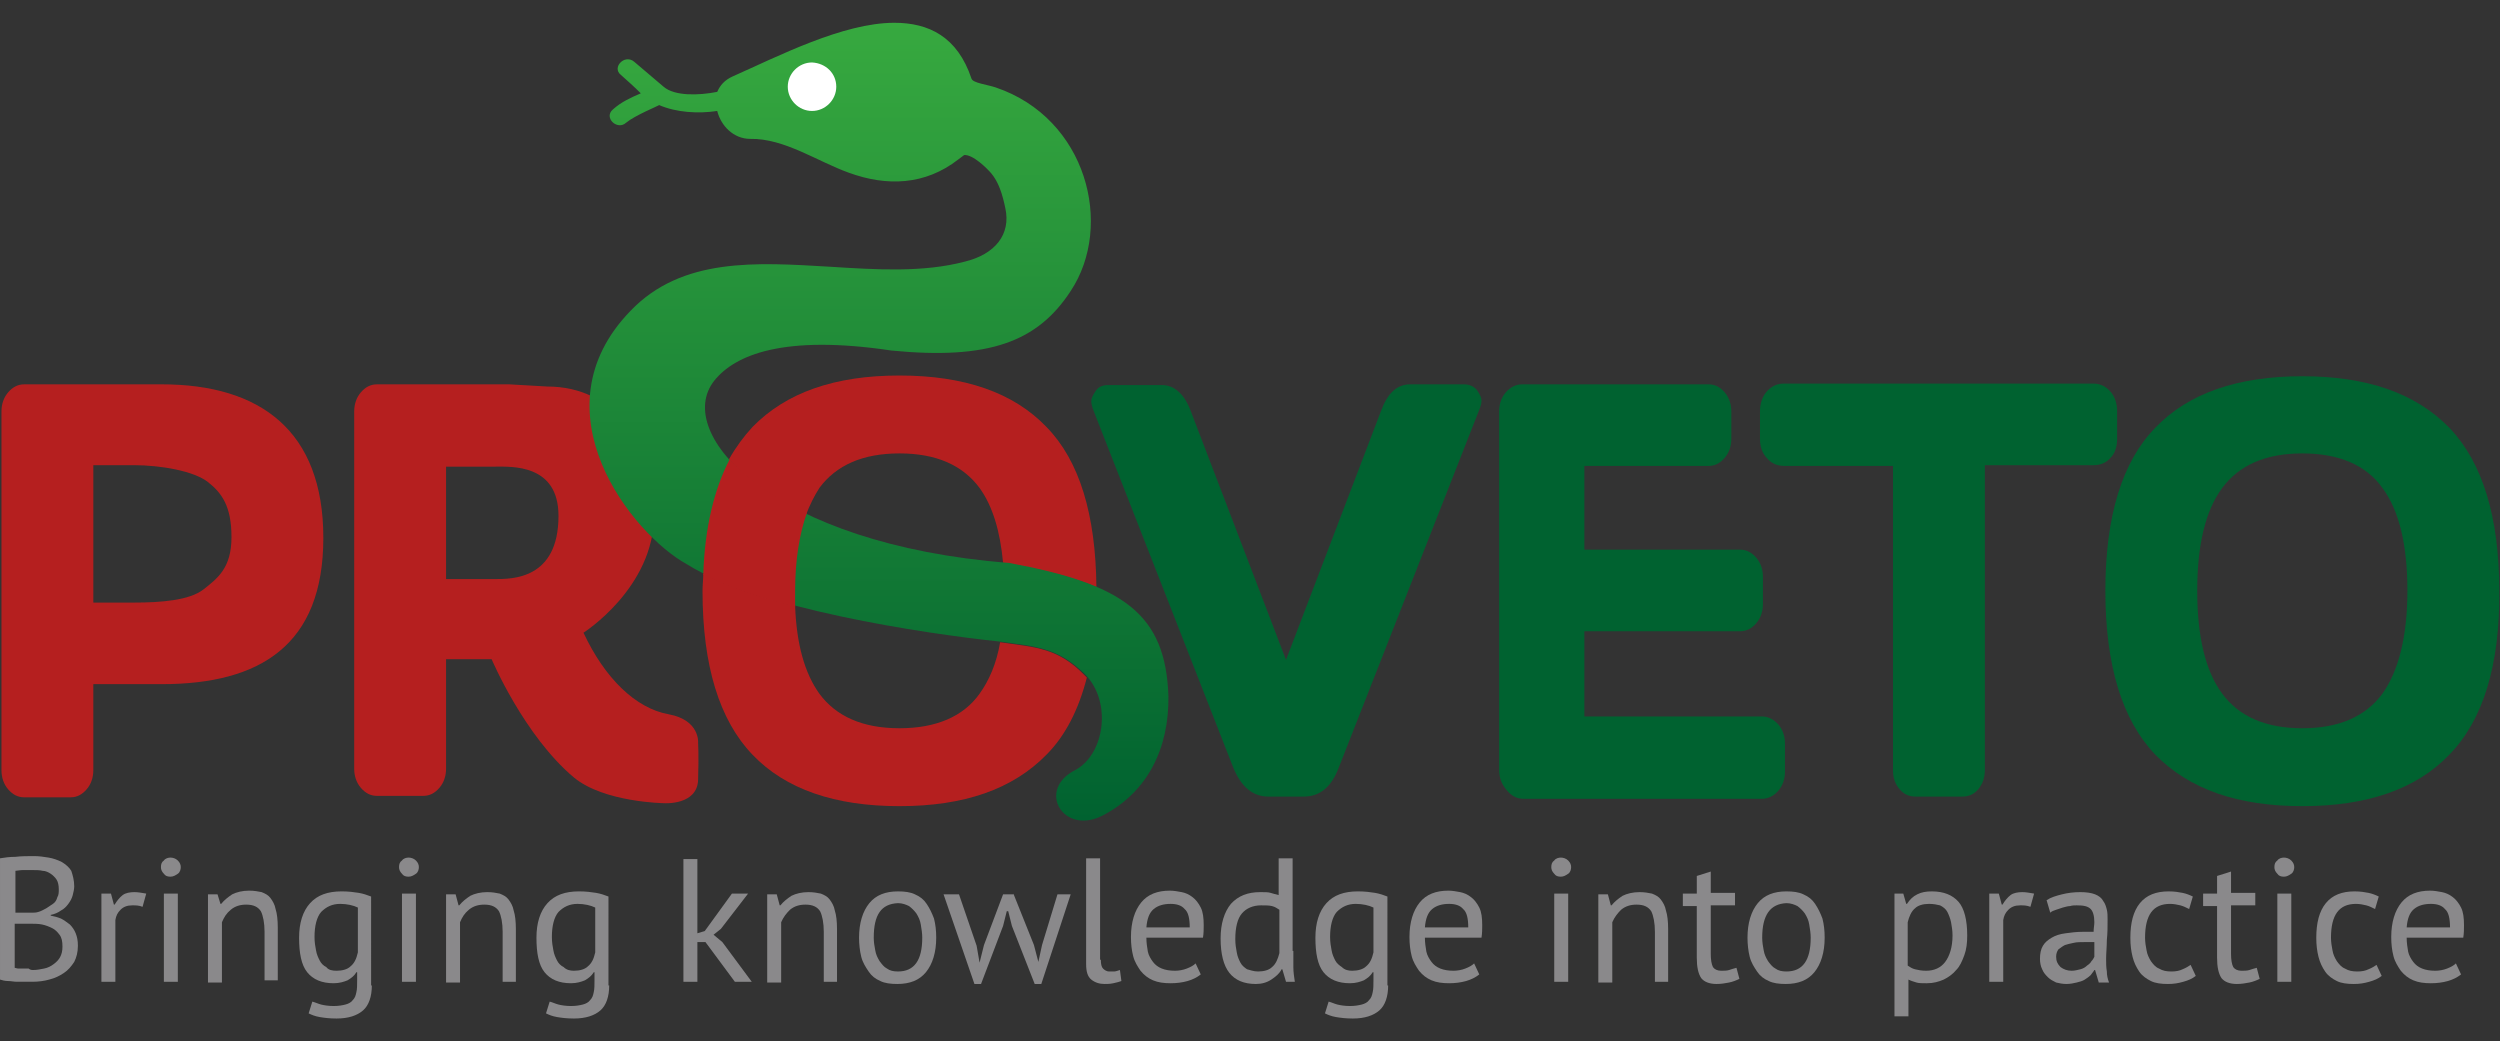 <?xml version="1.0" encoding="utf-8"?>
<!-- Generator: Adobe Illustrator 24.0.2, SVG Export Plug-In . SVG Version: 6.00 Build 0)  -->
<svg version="1.1" id="Laag_1" xmlns="http://www.w3.org/2000/svg" xmlns:xlink="http://www.w3.org/1999/xlink" x="0px" y="0px"
	 viewBox="0 0 340.2 141.7" style="enable-background:new 0 0 340.2 141.7;" xml:space="preserve">
<rect x="0" y="0" width="340.2" height="141.7" fill="#333333" stroke="none"/>
<style type="text/css">
	.st0{fill:#8A898B;}
	.st1{fill:#FFFFFF;}
	.st2{fill:#B51F1F;}
	.st3{fill:#006230;}
</style>
<g>
	<path class="st0" d="M10.1,120.6c0,0.4-0.1,0.8-0.2,1.2c-0.1,0.4-0.3,0.8-0.6,1.2c-0.3,0.4-0.6,0.7-1,0.9c-0.4,0.3-0.9,0.5-1.4,0.6
		v0.1c0.5,0.1,0.9,0.2,1.4,0.4c0.4,0.2,0.8,0.5,1.2,0.8c0.3,0.3,0.6,0.7,0.8,1.2c0.2,0.5,0.3,1,0.3,1.7c0,0.9-0.2,1.6-0.5,2.2
		c-0.4,0.6-0.8,1.1-1.4,1.5c-0.6,0.4-1.2,0.7-2,0.9c-0.7,0.2-1.5,0.3-2.3,0.3c-0.3,0-0.6,0-1,0c-0.4,0-0.8,0-1.1,0
		c-0.4,0-0.8-0.1-1.2-0.1c-0.4,0-0.8-0.1-1.1-0.2v-16.5c0.6-0.1,1.3-0.2,2.1-0.2c0.8-0.1,1.6-0.1,2.6-0.1c0.6,0,1.3,0.1,1.9,0.2
		s1.2,0.3,1.8,0.6c0.5,0.3,1,0.7,1.3,1.2C9.9,119.1,10.1,119.8,10.1,120.6z M3.2,124.2c0.3,0,0.6,0,1,0c0.4,0,0.7,0,1-0.1
		c0.4-0.1,0.7-0.3,1.1-0.5c0.3-0.2,0.6-0.4,0.9-0.6c0.3-0.2,0.5-0.5,0.6-0.9c0.2-0.3,0.2-0.7,0.2-1.1c0-0.5-0.1-1-0.3-1.3
		c-0.2-0.3-0.5-0.6-0.8-0.8c-0.3-0.2-0.7-0.4-1.1-0.4c-0.4-0.1-0.9-0.1-1.3-0.1c-0.5,0-1,0-1.4,0c-0.4,0-0.8,0.1-1,0.1v5.7H3.2z
		 M4.5,132c0.5,0,1-0.1,1.5-0.2c0.5-0.1,0.9-0.3,1.3-0.6c0.4-0.3,0.7-0.6,0.9-1c0.2-0.4,0.3-0.8,0.3-1.4c0-0.7-0.1-1.2-0.4-1.6
		c-0.3-0.4-0.6-0.7-1-0.9c-0.4-0.2-0.9-0.4-1.4-0.5c-0.5-0.1-1.1-0.1-1.6-0.1H2v6c0.1,0,0.3,0.1,0.5,0.1c0.2,0,0.4,0,0.7,0
		c0.2,0,0.5,0,0.7,0C4.1,132,4.4,132,4.5,132z"/>
	<path class="st0" d="M19.4,123.4c-0.5-0.2-0.9-0.2-1.4-0.2c-0.7,0-1.2,0.2-1.6,0.6c-0.4,0.4-0.6,0.8-0.7,1.4v8.4h-1.9v-12h1.3
		l0.4,1.5h0.1c0.3-0.5,0.7-1,1.1-1.3c0.4-0.3,1-0.4,1.6-0.4c0.5,0,1,0.1,1.6,0.2L19.4,123.4z"/>
	<path class="st0" d="M21.9,118c0-0.4,0.1-0.7,0.4-0.9c0.2-0.3,0.6-0.4,0.9-0.4s0.7,0.1,1,0.4c0.3,0.3,0.4,0.6,0.4,0.9
		s-0.1,0.7-0.4,0.9c-0.3,0.2-0.6,0.4-1,0.4s-0.7-0.1-0.9-0.4C22,118.6,21.9,118.3,21.9,118z M22.3,121.6h1.9v12h-1.9V121.6z"/>
	<path class="st0" d="M36,133.6v-6.8c0-1.2-0.2-2.2-0.5-2.8c-0.4-0.6-1-0.9-2-0.9c-0.8,0-1.5,0.2-2.1,0.7c-0.6,0.5-0.9,1-1.2,1.7
		v8.2h-1.9v-12h1.3L30,123h0.1c0.4-0.5,0.9-0.9,1.5-1.3c0.6-0.3,1.4-0.5,2.3-0.5c0.7,0,1.2,0.1,1.7,0.2c0.5,0.2,0.9,0.4,1.2,0.8
		c0.3,0.4,0.6,0.9,0.7,1.5c0.2,0.6,0.3,1.5,0.3,2.5v7.2H36z"/>
	<path class="st0" d="M50.6,134.1c0,1.5-0.4,2.7-1.2,3.4c-0.8,0.7-2,1.1-3.6,1.1c-1,0-1.7-0.1-2.3-0.2c-0.6-0.1-1.1-0.3-1.5-0.5
		l0.5-1.6c0.4,0.1,0.8,0.3,1.2,0.4c0.4,0.1,1,0.2,1.7,0.2c0.7,0,1.2-0.1,1.6-0.2c0.4-0.1,0.8-0.3,1-0.6c0.3-0.3,0.4-0.6,0.5-1.1
		c0.1-0.4,0.1-1,0.1-1.6v-1.1h-0.1c-0.3,0.5-0.7,0.8-1.2,1.1c-0.5,0.2-1.1,0.4-1.9,0.4c-1.6,0-2.8-0.5-3.6-1.5
		c-0.8-1-1.1-2.6-1.1-4.7c0-2,0.5-3.6,1.5-4.7c1-1.1,2.4-1.6,4.3-1.6c0.9,0,1.7,0.1,2.3,0.2c0.6,0.1,1.2,0.3,1.7,0.5V134.1z
		 M45.8,132.1c0.8,0,1.5-0.2,1.9-0.6c0.5-0.4,0.8-1,1-1.9v-6.1c-0.6-0.3-1.5-0.5-2.4-0.5c-1.1,0-1.9,0.4-2.6,1.1
		c-0.6,0.7-0.9,1.9-0.9,3.4c0,0.7,0.1,1.3,0.2,1.8c0.1,0.6,0.3,1,0.5,1.4c0.2,0.4,0.5,0.7,0.9,0.9C44.7,132,45.2,132.1,45.8,132.1z"
		/>
	<path class="st0" d="M54.3,118c0-0.4,0.1-0.7,0.4-0.9c0.2-0.3,0.6-0.4,0.9-0.4s0.7,0.1,1,0.4c0.3,0.3,0.4,0.6,0.4,0.9
		s-0.1,0.7-0.4,0.9c-0.3,0.2-0.6,0.4-1,0.4s-0.7-0.1-0.9-0.4C54.4,118.6,54.3,118.3,54.3,118z M54.7,121.6h1.9v12h-1.9V121.6z"/>
	<path class="st0" d="M68.4,133.6v-6.8c0-1.2-0.2-2.2-0.5-2.8c-0.4-0.6-1-0.9-2-0.9c-0.8,0-1.5,0.2-2.1,0.7c-0.6,0.5-0.9,1-1.2,1.7
		v8.2h-1.9v-12H62l0.4,1.5h0.1c0.4-0.5,0.9-0.9,1.5-1.3c0.6-0.3,1.4-0.5,2.3-0.5c0.7,0,1.2,0.1,1.7,0.2c0.5,0.2,0.9,0.4,1.2,0.8
		c0.3,0.4,0.6,0.9,0.7,1.5c0.2,0.6,0.3,1.5,0.3,2.5v7.2H68.4z"/>
	<path class="st0" d="M82.9,134.1c0,1.5-0.4,2.7-1.2,3.4c-0.8,0.7-2,1.1-3.6,1.1c-1,0-1.7-0.1-2.3-0.2c-0.6-0.1-1.1-0.3-1.5-0.5
		l0.5-1.6c0.4,0.1,0.8,0.3,1.2,0.4c0.4,0.1,1,0.2,1.7,0.2c0.7,0,1.2-0.1,1.6-0.2c0.4-0.1,0.8-0.3,1-0.6c0.3-0.3,0.4-0.6,0.5-1.1
		c0.1-0.4,0.1-1,0.1-1.6v-1.1h-0.1c-0.3,0.5-0.7,0.8-1.2,1.1c-0.5,0.2-1.1,0.4-1.9,0.4c-1.6,0-2.8-0.5-3.6-1.5
		c-0.8-1-1.1-2.6-1.1-4.7c0-2,0.5-3.6,1.5-4.7c1-1.1,2.4-1.6,4.3-1.6c0.9,0,1.7,0.1,2.3,0.2c0.6,0.1,1.2,0.3,1.7,0.5V134.1z
		 M78.1,132.1c0.8,0,1.5-0.2,1.9-0.6c0.5-0.4,0.8-1,1-1.9v-6.1c-0.6-0.3-1.5-0.5-2.4-0.5c-1.1,0-1.9,0.4-2.6,1.1
		c-0.6,0.7-0.9,1.9-0.9,3.4c0,0.7,0.1,1.3,0.2,1.8c0.1,0.6,0.3,1,0.5,1.4c0.2,0.4,0.5,0.7,0.9,0.9C77.1,132,77.6,132.1,78.1,132.1z"
		/>
	<path class="st0" d="M96,128.2h-1.1v5.4H93v-16.7h1.9V127l1-0.3l3.7-5.1h2.2l-3.7,4.8l-1,0.8l1.2,1l4,5.4H100L96,128.2z"/>
	<path class="st0" d="M112.1,133.6v-6.8c0-1.2-0.2-2.2-0.5-2.8c-0.4-0.6-1-0.9-2-0.9c-0.8,0-1.5,0.2-2.1,0.7c-0.5,0.5-0.9,1-1.2,1.7
		v8.2h-1.9v-12h1.3l0.4,1.5h0.1c0.4-0.5,0.9-0.9,1.5-1.3c0.6-0.3,1.4-0.5,2.3-0.5c0.7,0,1.2,0.1,1.7,0.2c0.5,0.2,0.9,0.4,1.2,0.8
		c0.3,0.4,0.6,0.9,0.7,1.5c0.2,0.6,0.3,1.5,0.3,2.5v7.2H112.1z"/>
	<path class="st0" d="M116.9,127.6c0-2,0.5-3.6,1.4-4.7c0.9-1.1,2.2-1.6,3.9-1.6c0.9,0,1.7,0.1,2.3,0.4c0.7,0.3,1.2,0.7,1.6,1.3
		c0.4,0.6,0.7,1.2,1,2c0.2,0.8,0.3,1.6,0.3,2.6c0,2-0.5,3.6-1.4,4.7c-0.9,1.1-2.2,1.6-3.9,1.6c-0.9,0-1.7-0.1-2.3-0.4
		c-0.7-0.3-1.2-0.7-1.6-1.3c-0.4-0.6-0.8-1.2-1-2C117,129.4,116.9,128.5,116.9,127.6z M118.9,127.6c0,0.6,0.1,1.2,0.2,1.7
		c0.1,0.6,0.3,1,0.6,1.5c0.3,0.4,0.6,0.8,1,1c0.4,0.3,0.9,0.4,1.5,0.4c2.2,0,3.3-1.5,3.3-4.6c0-0.6-0.1-1.2-0.2-1.8
		c-0.1-0.6-0.3-1-0.6-1.5c-0.3-0.4-0.6-0.7-1-1c-0.4-0.2-0.9-0.4-1.5-0.4C119.9,123,118.9,124.5,118.9,127.6z"/>
	<path class="st0" d="M137.9,121.6l2.8,7l0.6,2.3h0l0.5-2.3l2.1-6.9h1.8l-4,12.2h-0.9l-3.1-7.9l-0.5-2H137l-0.5,2l-3,7.9h-0.9
		l-4.2-12.2h2.1l2.4,7l0.4,2.3h0l0.6-2.4l2.6-6.9H137.9z"/>
	<path class="st0" d="M149.8,130.6c0,0.6,0.1,1,0.3,1.2c0.2,0.2,0.5,0.4,0.8,0.4c0.2,0,0.4,0,0.7,0c0.2,0,0.5-0.1,0.8-0.2l0.2,1.5
		c-0.3,0.1-0.6,0.2-1.1,0.3c-0.5,0.1-0.8,0.1-1.2,0.1c-0.7,0-1.3-0.2-1.8-0.6c-0.5-0.4-0.7-1.1-0.7-2.1v-14.4h1.9V130.6z"/>
	<path class="st0" d="M163.4,132.6c-0.5,0.4-1.1,0.7-1.8,0.9c-0.7,0.2-1.5,0.3-2.3,0.3c-0.9,0-1.7-0.1-2.4-0.4
		c-0.7-0.3-1.2-0.7-1.7-1.3c-0.4-0.6-0.8-1.2-1-2c-0.2-0.8-0.3-1.6-0.3-2.6c0-2,0.5-3.6,1.4-4.7c0.9-1.1,2.2-1.6,3.9-1.6
		c0.5,0,1.1,0.1,1.6,0.2c0.5,0.1,1,0.3,1.5,0.7c0.4,0.3,0.8,0.8,1.1,1.4c0.3,0.6,0.4,1.4,0.4,2.4c0,0.5,0,1.1-0.1,1.7H156
		c0,0.7,0.1,1.3,0.2,1.9c0.1,0.5,0.4,1,0.7,1.4c0.3,0.4,0.7,0.7,1.2,0.9c0.5,0.2,1.1,0.3,1.8,0.3c0.5,0,1.1-0.1,1.6-0.3
		c0.5-0.2,0.9-0.4,1.2-0.7L163.4,132.6z M159.3,123c-0.9,0-1.7,0.2-2.3,0.7c-0.6,0.5-0.9,1.3-1,2.5h5.9c0-1.2-0.2-2.1-0.7-2.5
		C160.8,123.2,160.1,123,159.3,123z"/>
	<path class="st0" d="M176,129.4c0,0.8,0,1.6,0,2.2c0,0.7,0.1,1.3,0.2,2H175l-0.5-1.7h-0.1c-0.3,0.6-0.8,1-1.4,1.4
		c-0.6,0.4-1.3,0.6-2.1,0.6c-1.6,0-2.8-0.5-3.6-1.5c-0.8-1-1.2-2.6-1.2-4.7c0-2,0.5-3.6,1.4-4.7c1-1.1,2.3-1.6,4-1.6
		c0.6,0,1.1,0,1.4,0.1c0.3,0.1,0.7,0.2,1.1,0.3v-5h1.9V129.4z M171.2,132.2c0.8,0,1.5-0.2,1.9-0.6c0.5-0.4,0.8-1.1,1-1.9v-5.9
		c-0.3-0.2-0.6-0.4-1-0.5c-0.4-0.1-0.9-0.1-1.5-0.1c-1.1,0-2,0.4-2.6,1.1c-0.6,0.7-0.9,1.9-0.9,3.5c0,0.7,0.1,1.3,0.2,1.8
		c0.1,0.6,0.3,1,0.5,1.4c0.2,0.4,0.6,0.7,0.9,0.9C170.1,132,170.6,132.2,171.2,132.2z"/>
	<path class="st0" d="M188.9,134.1c0,1.5-0.4,2.7-1.2,3.4c-0.8,0.7-2,1.1-3.6,1.1c-1,0-1.7-0.1-2.3-0.2c-0.6-0.1-1.1-0.3-1.5-0.5
		l0.5-1.6c0.4,0.1,0.8,0.3,1.2,0.4c0.4,0.1,1,0.2,1.7,0.2c0.7,0,1.2-0.1,1.6-0.2c0.4-0.1,0.8-0.3,1-0.6c0.3-0.3,0.4-0.6,0.5-1.1
		c0.1-0.4,0.1-1,0.1-1.6v-1.1h-0.1c-0.3,0.5-0.7,0.8-1.2,1.1c-0.5,0.2-1.1,0.4-1.9,0.4c-1.6,0-2.8-0.5-3.6-1.5
		c-0.8-1-1.1-2.6-1.1-4.7c0-2,0.5-3.6,1.5-4.7c1-1.1,2.4-1.6,4.3-1.6c0.9,0,1.7,0.1,2.3,0.2c0.6,0.1,1.2,0.3,1.7,0.5V134.1z
		 M184,132.1c0.8,0,1.5-0.2,1.9-0.6c0.5-0.4,0.8-1,1-1.9v-6.1c-0.6-0.3-1.5-0.5-2.4-0.5c-1.1,0-1.9,0.4-2.6,1.1
		c-0.6,0.7-0.9,1.9-0.9,3.4c0,0.7,0.1,1.3,0.2,1.8c0.1,0.6,0.3,1,0.5,1.4c0.2,0.4,0.6,0.7,0.9,0.9C183,132,183.5,132.1,184,132.1z"
		/>
	<path class="st0" d="M201.3,132.6c-0.5,0.4-1.1,0.7-1.8,0.9c-0.7,0.2-1.5,0.3-2.3,0.3c-0.9,0-1.7-0.1-2.4-0.4
		c-0.7-0.3-1.2-0.7-1.7-1.3c-0.4-0.6-0.8-1.2-1-2c-0.2-0.8-0.3-1.6-0.3-2.6c0-2,0.5-3.6,1.4-4.7c0.9-1.1,2.2-1.6,3.9-1.6
		c0.5,0,1.1,0.1,1.6,0.2c0.5,0.1,1,0.3,1.5,0.7c0.4,0.3,0.8,0.8,1.1,1.4c0.3,0.6,0.4,1.4,0.4,2.4c0,0.5,0,1.1-0.1,1.7h-7.7
		c0,0.7,0.1,1.3,0.2,1.9c0.1,0.5,0.4,1,0.7,1.4c0.3,0.4,0.7,0.7,1.2,0.9c0.5,0.2,1.1,0.3,1.8,0.3c0.5,0,1.1-0.1,1.6-0.3
		c0.5-0.2,0.9-0.4,1.2-0.7L201.3,132.6z M197.2,123c-0.9,0-1.7,0.2-2.3,0.7c-0.6,0.5-0.9,1.3-1,2.5h5.9c0-1.2-0.2-2.1-0.7-2.5
		C198.7,123.2,198,123,197.2,123z"/>
	<path class="st0" d="M211.1,118c0-0.4,0.1-0.7,0.4-0.9c0.2-0.3,0.6-0.4,0.9-0.4s0.7,0.1,1,0.4c0.3,0.3,0.4,0.6,0.4,0.9
		s-0.1,0.7-0.4,0.9c-0.3,0.2-0.6,0.4-1,0.4s-0.7-0.1-0.9-0.4C211.2,118.6,211.1,118.3,211.1,118z M211.5,121.6h1.9v12h-1.9V121.6z"
		/>
	<path class="st0" d="M225.2,133.6v-6.8c0-1.2-0.2-2.2-0.5-2.8c-0.4-0.6-1-0.9-2-0.9c-0.8,0-1.5,0.2-2.1,0.7c-0.5,0.5-0.9,1-1.2,1.7
		v8.2h-1.9v-12h1.3l0.4,1.5h0.1c0.4-0.5,0.9-0.9,1.5-1.3c0.6-0.3,1.4-0.5,2.3-0.5c0.7,0,1.2,0.1,1.7,0.2c0.5,0.2,0.9,0.4,1.2,0.8
		c0.3,0.4,0.6,0.9,0.7,1.5c0.2,0.6,0.3,1.5,0.3,2.5v7.2H225.2z"/>
	<path class="st0" d="M229,121.6h1.9v-2.4l1.9-0.6v2.9h3.3v1.7h-3.3v6.6c0,0.8,0.1,1.4,0.3,1.8c0.2,0.3,0.6,0.5,1.1,0.5
		c0.4,0,0.8,0,1.1-0.1c0.3-0.1,0.6-0.2,1-0.3l0.4,1.5c-0.4,0.2-0.9,0.4-1.4,0.5c-0.5,0.1-1.1,0.2-1.7,0.2c-1,0-1.7-0.3-2.1-0.8
		c-0.4-0.6-0.6-1.5-0.6-2.8v-7H229V121.6z"/>
	<path class="st0" d="M237.8,127.6c0-2,0.5-3.6,1.4-4.7c0.9-1.1,2.2-1.6,3.9-1.6c0.9,0,1.7,0.1,2.3,0.4c0.7,0.3,1.2,0.7,1.6,1.3
		c0.4,0.6,0.7,1.2,1,2c0.2,0.8,0.3,1.6,0.3,2.6c0,2-0.5,3.6-1.4,4.7c-0.9,1.1-2.2,1.6-3.9,1.6c-0.9,0-1.7-0.1-2.3-0.4
		c-0.7-0.3-1.2-0.7-1.6-1.3c-0.4-0.6-0.8-1.2-1-2C237.9,129.4,237.8,128.5,237.8,127.6z M239.8,127.6c0,0.6,0.1,1.2,0.2,1.7
		c0.1,0.6,0.3,1,0.6,1.5c0.3,0.4,0.6,0.8,1,1c0.4,0.3,0.9,0.4,1.5,0.4c2.2,0,3.3-1.5,3.3-4.6c0-0.6-0.1-1.2-0.2-1.8
		c-0.1-0.6-0.3-1-0.6-1.5c-0.3-0.4-0.6-0.7-1-1c-0.4-0.2-0.9-0.4-1.5-0.4C240.9,123,239.8,124.5,239.8,127.6z"/>
	<path class="st0" d="M257.7,121.6h1.3l0.4,1.4h0.1c0.4-0.6,0.8-1,1.4-1.3c0.6-0.3,1.2-0.4,2-0.4c1.6,0,2.8,0.5,3.6,1.4
		c0.8,0.9,1.2,2.5,1.2,4.6c0,1-0.1,1.9-0.4,2.7c-0.3,0.8-0.6,1.5-1.1,2c-0.5,0.6-1.1,1-1.7,1.3c-0.7,0.3-1.4,0.5-2.3,0.5
		c-0.6,0-1.1,0-1.4-0.1c-0.3-0.1-0.7-0.2-1.1-0.4v5h-1.9V121.6z M262.5,123c-0.8,0-1.5,0.2-1.9,0.6c-0.5,0.4-0.8,1.1-1,1.9v5.9
		c0.3,0.2,0.6,0.4,1,0.5c0.4,0.1,0.9,0.2,1.5,0.2c1.1,0,2-0.4,2.6-1.2c0.6-0.8,1-2,1-3.6c0-0.7-0.1-1.2-0.2-1.8
		c-0.1-0.5-0.3-1-0.5-1.4c-0.2-0.4-0.6-0.7-1-0.9C263.6,123.1,263.1,123,262.5,123z"/>
	<path class="st0" d="M276.3,123.4c-0.5-0.2-0.9-0.2-1.4-0.2c-0.7,0-1.2,0.2-1.6,0.6c-0.4,0.4-0.6,0.8-0.7,1.4v8.4h-1.9v-12h1.3
		l0.4,1.5h0.1c0.3-0.5,0.7-1,1.1-1.3c0.4-0.3,1-0.4,1.6-0.4c0.5,0,1,0.1,1.6,0.2L276.3,123.4z"/>
	<path class="st0" d="M278.5,122.5c0.6-0.4,1.3-0.6,2.1-0.8c0.8-0.2,1.6-0.3,2.5-0.3c0.8,0,1.5,0.1,2,0.3c0.5,0.2,0.9,0.5,1.1,0.9
		c0.3,0.4,0.4,0.8,0.5,1.2c0.1,0.4,0.1,0.9,0.1,1.3c0,1,0,1.9-0.1,2.8c0,0.9-0.1,1.8-0.1,2.6c0,0.6,0,1.1,0.1,1.7
		c0,0.5,0.1,1,0.3,1.5h-1.4l-0.5-1.7h-0.1c-0.1,0.2-0.3,0.4-0.5,0.7c-0.2,0.2-0.5,0.4-0.8,0.6c-0.3,0.2-0.7,0.3-1.1,0.4
		c-0.4,0.1-0.9,0.2-1.4,0.2c-0.5,0-1-0.1-1.4-0.2c-0.4-0.2-0.8-0.4-1.1-0.7c-0.3-0.3-0.6-0.6-0.8-1.1c-0.2-0.4-0.3-0.9-0.3-1.4
		c0-0.7,0.1-1.3,0.4-1.8c0.3-0.5,0.7-0.8,1.2-1.1c0.5-0.3,1.1-0.5,1.9-0.6c0.7-0.1,1.5-0.2,2.4-0.2c0.2,0,0.4,0,0.7,0
		c0.2,0,0.4,0,0.7,0c0-0.5,0.1-0.9,0.1-1.3c0-0.9-0.2-1.5-0.5-1.8c-0.4-0.4-1-0.5-1.9-0.5c-0.3,0-0.6,0-0.9,0.1
		c-0.3,0-0.6,0.1-1,0.2c-0.3,0.1-0.6,0.2-0.9,0.3c-0.3,0.1-0.6,0.2-0.8,0.4L278.5,122.5z M281.9,132.1c0.4,0,0.8-0.1,1.2-0.2
		c0.4-0.1,0.7-0.3,0.9-0.5c0.3-0.2,0.5-0.4,0.6-0.6c0.2-0.2,0.3-0.4,0.4-0.6v-2c-0.2,0-0.5,0-0.7,0c-0.2,0-0.5,0-0.7,0
		c-0.5,0-1,0-1.4,0.1c-0.5,0.1-0.9,0.2-1.2,0.3c-0.4,0.2-0.6,0.4-0.9,0.6c-0.2,0.3-0.3,0.6-0.3,1c0,0.6,0.2,1,0.6,1.4
		C280.8,131.9,281.3,132.1,281.9,132.1z"/>
	<path class="st0" d="M298.8,132.8c-0.5,0.4-1,0.6-1.7,0.8c-0.7,0.2-1.3,0.3-2.1,0.3c-0.9,0-1.7-0.1-2.3-0.4
		c-0.6-0.3-1.2-0.7-1.6-1.3c-0.4-0.6-0.7-1.2-0.9-2c-0.2-0.8-0.3-1.6-0.3-2.6c0-2,0.4-3.6,1.3-4.7c0.9-1.1,2.2-1.6,3.9-1.6
		c0.8,0,1.4,0.1,1.9,0.2c0.5,0.1,1,0.3,1.4,0.5l-0.5,1.7c-0.4-0.2-0.8-0.4-1.2-0.5c-0.4-0.1-0.9-0.2-1.4-0.2c-2.3,0-3.4,1.5-3.4,4.6
		c0,0.6,0.1,1.2,0.2,1.7c0.1,0.6,0.3,1,0.6,1.5c0.3,0.4,0.6,0.8,1.1,1c0.5,0.3,1,0.4,1.7,0.4c0.6,0,1.1-0.1,1.5-0.3
		c0.5-0.2,0.8-0.4,1.1-0.6L298.8,132.8z"/>
	<path class="st0" d="M299.8,121.6h1.9v-2.4l1.9-0.6v2.9h3.3v1.7h-3.3v6.6c0,0.8,0.1,1.4,0.3,1.8c0.2,0.3,0.6,0.5,1.1,0.5
		c0.4,0,0.8,0,1.1-0.1c0.3-0.1,0.6-0.2,1-0.3l0.4,1.5c-0.4,0.2-0.9,0.4-1.4,0.5c-0.5,0.1-1.1,0.2-1.7,0.2c-1,0-1.7-0.3-2.1-0.8
		c-0.4-0.6-0.6-1.5-0.6-2.8v-7h-1.9V121.6z"/>
	<path class="st0" d="M309.5,118c0-0.4,0.1-0.7,0.4-0.9c0.2-0.3,0.6-0.4,0.9-0.4s0.7,0.1,1,0.4c0.3,0.3,0.4,0.6,0.4,0.9
		s-0.1,0.7-0.4,0.9c-0.3,0.2-0.6,0.4-1,0.4s-0.7-0.1-0.9-0.4C309.6,118.6,309.5,118.3,309.5,118z M309.9,121.6h1.9v12h-1.9V121.6z"
		/>
	<path class="st0" d="M324.1,132.8c-0.5,0.4-1,0.6-1.7,0.8c-0.7,0.2-1.3,0.3-2.1,0.3c-0.9,0-1.7-0.1-2.3-0.4
		c-0.6-0.3-1.2-0.7-1.6-1.3c-0.4-0.6-0.7-1.2-0.9-2c-0.2-0.8-0.3-1.6-0.3-2.6c0-2,0.4-3.6,1.3-4.7c0.9-1.1,2.2-1.6,3.9-1.6
		c0.8,0,1.4,0.1,1.9,0.2c0.5,0.1,1,0.3,1.4,0.5l-0.5,1.7c-0.4-0.2-0.8-0.4-1.2-0.5c-0.4-0.1-0.9-0.2-1.4-0.2c-2.3,0-3.4,1.5-3.4,4.6
		c0,0.6,0.1,1.2,0.2,1.7c0.1,0.6,0.3,1,0.6,1.5c0.3,0.4,0.6,0.8,1.1,1c0.5,0.3,1,0.4,1.7,0.4c0.6,0,1.1-0.1,1.5-0.3
		c0.5-0.2,0.8-0.4,1.1-0.6L324.1,132.8z"/>
	<path class="st0" d="M334.9,132.6c-0.5,0.4-1.1,0.7-1.8,0.9c-0.7,0.2-1.5,0.3-2.3,0.3c-0.9,0-1.7-0.1-2.4-0.4
		c-0.7-0.3-1.2-0.7-1.7-1.3c-0.4-0.6-0.8-1.2-1-2c-0.2-0.8-0.3-1.6-0.3-2.6c0-2,0.5-3.6,1.4-4.7c0.9-1.1,2.2-1.6,3.9-1.6
		c0.5,0,1.1,0.1,1.6,0.2c0.5,0.1,1,0.3,1.5,0.7c0.4,0.3,0.8,0.8,1.1,1.4c0.3,0.6,0.4,1.4,0.4,2.4c0,0.5,0,1.1-0.1,1.7h-7.7
		c0,0.7,0.1,1.3,0.2,1.9c0.1,0.5,0.4,1,0.7,1.4c0.3,0.4,0.7,0.7,1.2,0.9c0.5,0.2,1.1,0.3,1.8,0.3c0.5,0,1.1-0.1,1.6-0.3
		c0.5-0.2,0.9-0.4,1.2-0.7L334.9,132.6z M330.8,123c-0.9,0-1.7,0.2-2.3,0.7c-0.6,0.5-0.9,1.3-1,2.5h5.9c0-1.2-0.2-2.1-0.7-2.5
		C332.3,123.2,331.6,123,330.8,123z"/>
</g>
<g>
	<defs>
		<path id="SVGID_1_" d="M99.7,10.4c-1.1,0.5-1.7,1.2-2.1,2.1c-2.5,0.5-5.8,0.6-7.3-0.7c-1.3-1.1-2.7-2.3-4-3.4
			c-1.3-1.1-3.1,0.8-1.8,1.8c0.9,0.8,1.8,1.6,2.7,2.5c-1.4,0.6-2.7,1.2-3.8,2.2c-1.3,1.1,0.6,2.9,1.8,1.8c1.2-1,4.4-2.3,4.5-2.4
			c2.3,1,5.3,1.2,7.9,0.8c0.5,2,2.2,3.8,4.5,3.8c4.6-0.1,9.2,3.1,13.4,4.6c5.2,1.9,10.4,1.7,14.9-1.8c0.1-0.1,0.7-0.5,0.8-0.6
			c1.2-0.1,3.1,1.8,3.7,2.5c1,1.2,1.5,2.8,1.9,4.7c0.8,3.6-1.4,6.3-5.5,7.3c-5.7,1.5-12,1.1-18.3,0.7c-10.1-0.6-20.2-1.3-27.2,6
			C72.6,55.9,86,72.7,93.5,76.8c9.6,6,32.1,9.4,42.5,10.5c5,0.7,7.9,0.8,11.6,4.4c3.8,3.8,2.7,11-1.3,13.1c-5.3,2.7-1.6,8.9,3.7,6.2
			c6.2-3.2,9.1-9.2,9-16.3c-0.4-11.1-6-15.2-21.7-18.1C105.1,74.1,91.5,59,97.2,51.8c2.8-3.5,9.4-6.3,24.1-4.1
			c13.3,1.3,19.9-1.2,24.4-8.1c5.9-8.9,2.2-23.5-10.2-27.7c-1.2-0.4-3.1-0.6-3.3-1.2c-1.9-5.7-5.8-7.6-10.5-7.6
			C114.7,3.1,105.8,7.7,99.7,10.4"/>
	</defs>
	<clipPath id="SVGID_2_">
		<use xlink:href="#SVGID_1_"  style="overflow:visible;"/>
	</clipPath>
</g>
<g>
	<path class="st1" d="M113.8,11.8c0,1.8-1.5,3.3-3.3,3.3c-1.8,0-3.3-1.5-3.3-3.3c0-1.8,1.5-3.3,3.3-3.3
		C112.4,8.6,113.8,10,113.8,11.8"/>
	<path class="st2" d="M0.2,104.8V56c0-1,0.3-1.9,0.9-2.6c0.6-0.7,1.3-1.1,2.2-1.1H22c13.4,0,22,6.3,22,20.9c0,14.6-8.6,19.9-22,19.9
		h-9.3v11.7c0,1-0.3,1.9-0.9,2.6c-0.6,0.7-1.3,1.1-2.2,1.1H3.3c-0.9,0-1.6-0.4-2.2-1.1C0.5,106.7,0.2,105.8,0.2,104.8 M12.7,82h5.5
		c3.7,0,7.6-0.3,9.5-1.8c1.9-1.5,3.8-2.9,3.8-7.1c0-4.2-1.3-6-3.2-7.5c-1.9-1.5-6.4-2.3-10.1-2.3h-5.5V82z"/>
	<path class="st3" d="M204,104.7V56c0-1,0.3-1.9,0.9-2.6c0.6-0.7,1.4-1.1,2.2-1.1h25.4c0.9,0,1.6,0.4,2.2,1.1
		c0.6,0.7,0.9,1.6,0.9,2.6v3.7c0,1-0.3,1.9-0.9,2.6c-0.6,0.7-1.3,1.1-2.2,1.1h-16.9v11.4h21.2c0.9,0,1.6,0.4,2.2,1.1
		c0.6,0.7,0.9,1.6,0.9,2.6v3.7c0,1-0.3,1.9-0.9,2.6c-0.6,0.7-1.3,1.1-2.2,1.1h-21.2v11.6h24.2c0.8,0,1.6,0.4,2.2,1.1
		c0.6,0.7,0.9,1.6,0.9,2.6v3.8c0,1-0.3,1.9-0.9,2.6c-0.6,0.7-1.4,1.1-2.2,1.1h-32.5c-0.9,0-1.6-0.4-2.2-1.1
		C204.3,106.7,204,105.8,204,104.7"/>
	<path class="st3" d="M239.5,59.7V56c0-1.1,0.3-2,0.9-2.7c0.6-0.7,1.4-1.1,2.3-1.1h42.2c0.9,0,1.7,0.4,2.3,1.1
		c0.6,0.7,0.9,1.6,0.9,2.7v3.7c0,1.1-0.3,2-0.9,2.6c-0.6,0.7-1.4,1-2.3,1h-14.8v41.5c0,1-0.3,1.9-0.9,2.6c-0.6,0.7-1.3,1-2.2,1h-6.3
		c-0.9,0-1.6-0.3-2.2-1c-0.6-0.7-0.9-1.5-0.9-2.6V63.4h-14.8c-0.9,0-1.7-0.3-2.3-1C239.8,61.7,239.5,60.8,239.5,59.7"/>
	<path class="st3" d="M333.3,102.7c-4.5,4.7-11.2,7-20,7c-8.8,0-15.4-2.3-20-7c-4.5-4.7-6.8-12.1-6.8-22.3c0-10.2,2.3-17.6,6.8-22.2
		c4.5-4.7,11.2-7,20-7c8.8,0,15.4,2.3,20,7c4.5,4.7,6.8,12.1,6.8,22.2C340.2,90.5,337.9,98,333.3,102.7 M324.2,66.4
		c-2.2-3.1-5.9-4.7-10.9-4.7c-5,0-8.6,1.6-10.9,4.7c-2.3,3.1-3.4,7.8-3.4,14c0,6.2,1.1,10.9,3.4,14c2.3,3.1,5.9,4.7,10.9,4.7
		c5,0,8.6-1.6,10.9-4.7c2.2-3.1,3.4-7.8,3.4-14C327.6,74.2,326.5,69.5,324.2,66.4"/>
	<path class="st3" d="M148.7,55.6c-0.1-0.3-0.2-0.7-0.2-1c0-0.4,0.2-0.8,0.6-1.4c0.4-0.6,1-0.8,1.7-0.8h7.3c1.7,0,3.1,1.2,4,3.7
		L175,89.8L187.9,56c0.9-2.5,2.2-3.7,4-3.7h7.3c0.8,0,1.4,0.3,1.8,0.8c0.4,0.6,0.6,1,0.6,1.4c0,0.4-0.1,0.7-0.2,1l-19.2,48.9
		c-1,2.7-2.6,4-4.8,4h-4.8c-2.1,0-3.7-1.3-4.8-4L148.7,55.6z"/>
	<path class="st2" d="M109.7,70c0.5-1.3,1.1-2.5,1.8-3.6c2.3-3.1,5.9-4.7,10.9-4.7c5,0,8.6,1.6,10.9,4.7c1.8,2.5,2.8,5.9,3.2,10.2
		c0.3,0,0.5,0.1,0.8,0.1c4.9,0.9,8.8,1.9,11.9,3.2c-0.1-9.9-2.3-17.2-6.8-21.8c-4.5-4.7-11.2-7-20-7c-8.8,0-15.4,2.3-20,7
		c-1.2,1.3-2.3,2.8-3.2,4.4C101.6,65.2,105.1,67.7,109.7,70"/>
	<path class="st2" d="M136.1,87.4c-0.5,2.9-1.5,5.2-2.8,7c-2.2,3.1-5.9,4.7-10.9,4.7c-5,0-8.6-1.6-10.9-4.7c-2-2.8-3.1-6.7-3.3-11.9
		c-4.7-1.2-9.1-2.7-12.5-4.4c0,0.8-0.1,1.5-0.1,2.3c0,10.2,2.3,17.6,6.8,22.3c4.5,4.7,11.2,7,20,7c8.8,0,15.4-2.3,20-7
		c2.6-2.6,4.4-6.2,5.5-10.5c-0.1-0.1-0.2-0.2-0.3-0.3C144,88.2,141.1,88.1,136.1,87.4"/>
	<g>
		<path class="st2" d="M74.5,52.6c9.1,0,14.5,7.7,14.5,17.5c0,9.9-9.6,16-9.6,16c2.9,6.2,7.1,10.3,11.6,11.1c4.3,0.8,4,3.9,4,3.9
			s0.1,1.5,0,5c-0.1,3.5-4.6,3.2-4.6,3.2s-8.2-0.1-12.3-3.5c-6.8-5.7-11.2-16.1-11.2-16.1h-6.2v14.9c0,1-0.3,1.9-0.9,2.6
			c-0.6,0.7-1.3,1.1-2.2,1.1h-6.3c-0.9,0-1.6-0.4-2.2-1.1c-0.6-0.7-0.9-1.6-0.9-2.6V56c0-1,0.3-1.9,0.9-2.6c0.6-0.7,1.3-1.1,2.2-1.1
			h18L74.5,52.6z M60.7,78.8h6.6c2.3,0,8.7,0.1,8.7-8.6c0-7.1-6.4-6.7-8.7-6.7h-6.6V78.8z"/>
	</g>
</g>
<g>
	<g>
		<defs>
			<path id="SVGID_3_" d="M99.7,10.4c-1.1,0.5-1.7,1.2-2.1,2.1c-2.5,0.5-5.8,0.6-7.3-0.7c-1.3-1.1-2.7-2.3-4-3.4
				c-1.3-1.1-3.1,0.8-1.8,1.8c0.9,0.8,1.8,1.6,2.7,2.5c-1.4,0.6-2.7,1.2-3.8,2.2c-1.3,1.1,0.6,2.9,1.8,1.8c1.2-1,4.4-2.3,4.5-2.4
				c2.3,1,5.3,1.2,7.9,0.8c0.5,2,2.2,3.8,4.5,3.8c4.6-0.1,9.2,3.1,13.4,4.6c5.2,1.9,10.4,1.7,14.9-1.8c0.1-0.1,0.7-0.5,0.8-0.6
				c1.2-0.1,3.1,1.8,3.7,2.5c1,1.2,1.5,2.8,1.9,4.7c0.8,3.6-1.4,6.3-5.5,7.3c-5.7,1.5-12,1.1-18.3,0.7c-10.1-0.6-20.2-1.3-27.2,6
				C72.6,55.9,86,72.7,93.5,76.8c9.6,6,32.1,9.4,42.5,10.5c5,0.7,7.9,0.8,11.6,4.4c3.8,3.8,2.7,11-1.3,13.1
				c-5.3,2.7-1.6,8.9,3.7,6.2c6.2-3.2,9.1-9.2,9-16.3c-0.4-11.1-6-15.2-21.7-18.1C105.1,74.1,91.5,59,97.2,51.8
				c2.8-3.5,9.4-6.3,24.1-4.1c13.3,1.3,19.9-1.2,24.4-8.1c5.9-8.9,2.2-23.5-10.2-27.7c-1.2-0.4-3.1-0.6-3.3-1.2
				c-1.9-5.7-5.8-7.6-10.5-7.6C114.7,3.1,105.8,7.7,99.7,10.4"/>
		</defs>
		<linearGradient id="SVGID_4_" gradientUnits="userSpaceOnUse" x1="119.627" y1="111.709" x2="119.627" y2="3.108">
			<stop  offset="0" style="stop-color:#006230"/>
			<stop  offset="1" style="stop-color:#37A93F"/>
		</linearGradient>
		<use xlink:href="#SVGID_3_"  style="overflow:visible;fill:url(#SVGID_4_);"/>
		<clipPath id="SVGID_5_">
			<use xlink:href="#SVGID_3_"  style="overflow:visible;"/>
		</clipPath>
	</g>
	<path class="st1" d="M113.8,11.8c0,1.8-1.5,3.3-3.3,3.3c-1.8,0-3.3-1.5-3.3-3.3c0-1.8,1.5-3.3,3.3-3.3
		C112.4,8.6,113.8,10,113.8,11.8"/>
</g>
<path class="st2" d="M108.2,80.4c0-4.2,0.6-7.8,1.6-10.6c-4.7-2.2-8.2-4.8-10.5-7.3c-2.1,4-3.4,9.3-3.6,15.7
	c3.4,1.7,7.8,3.2,12.5,4.4C108.2,81.9,108.2,81.1,108.2,80.4"/>
</svg>
